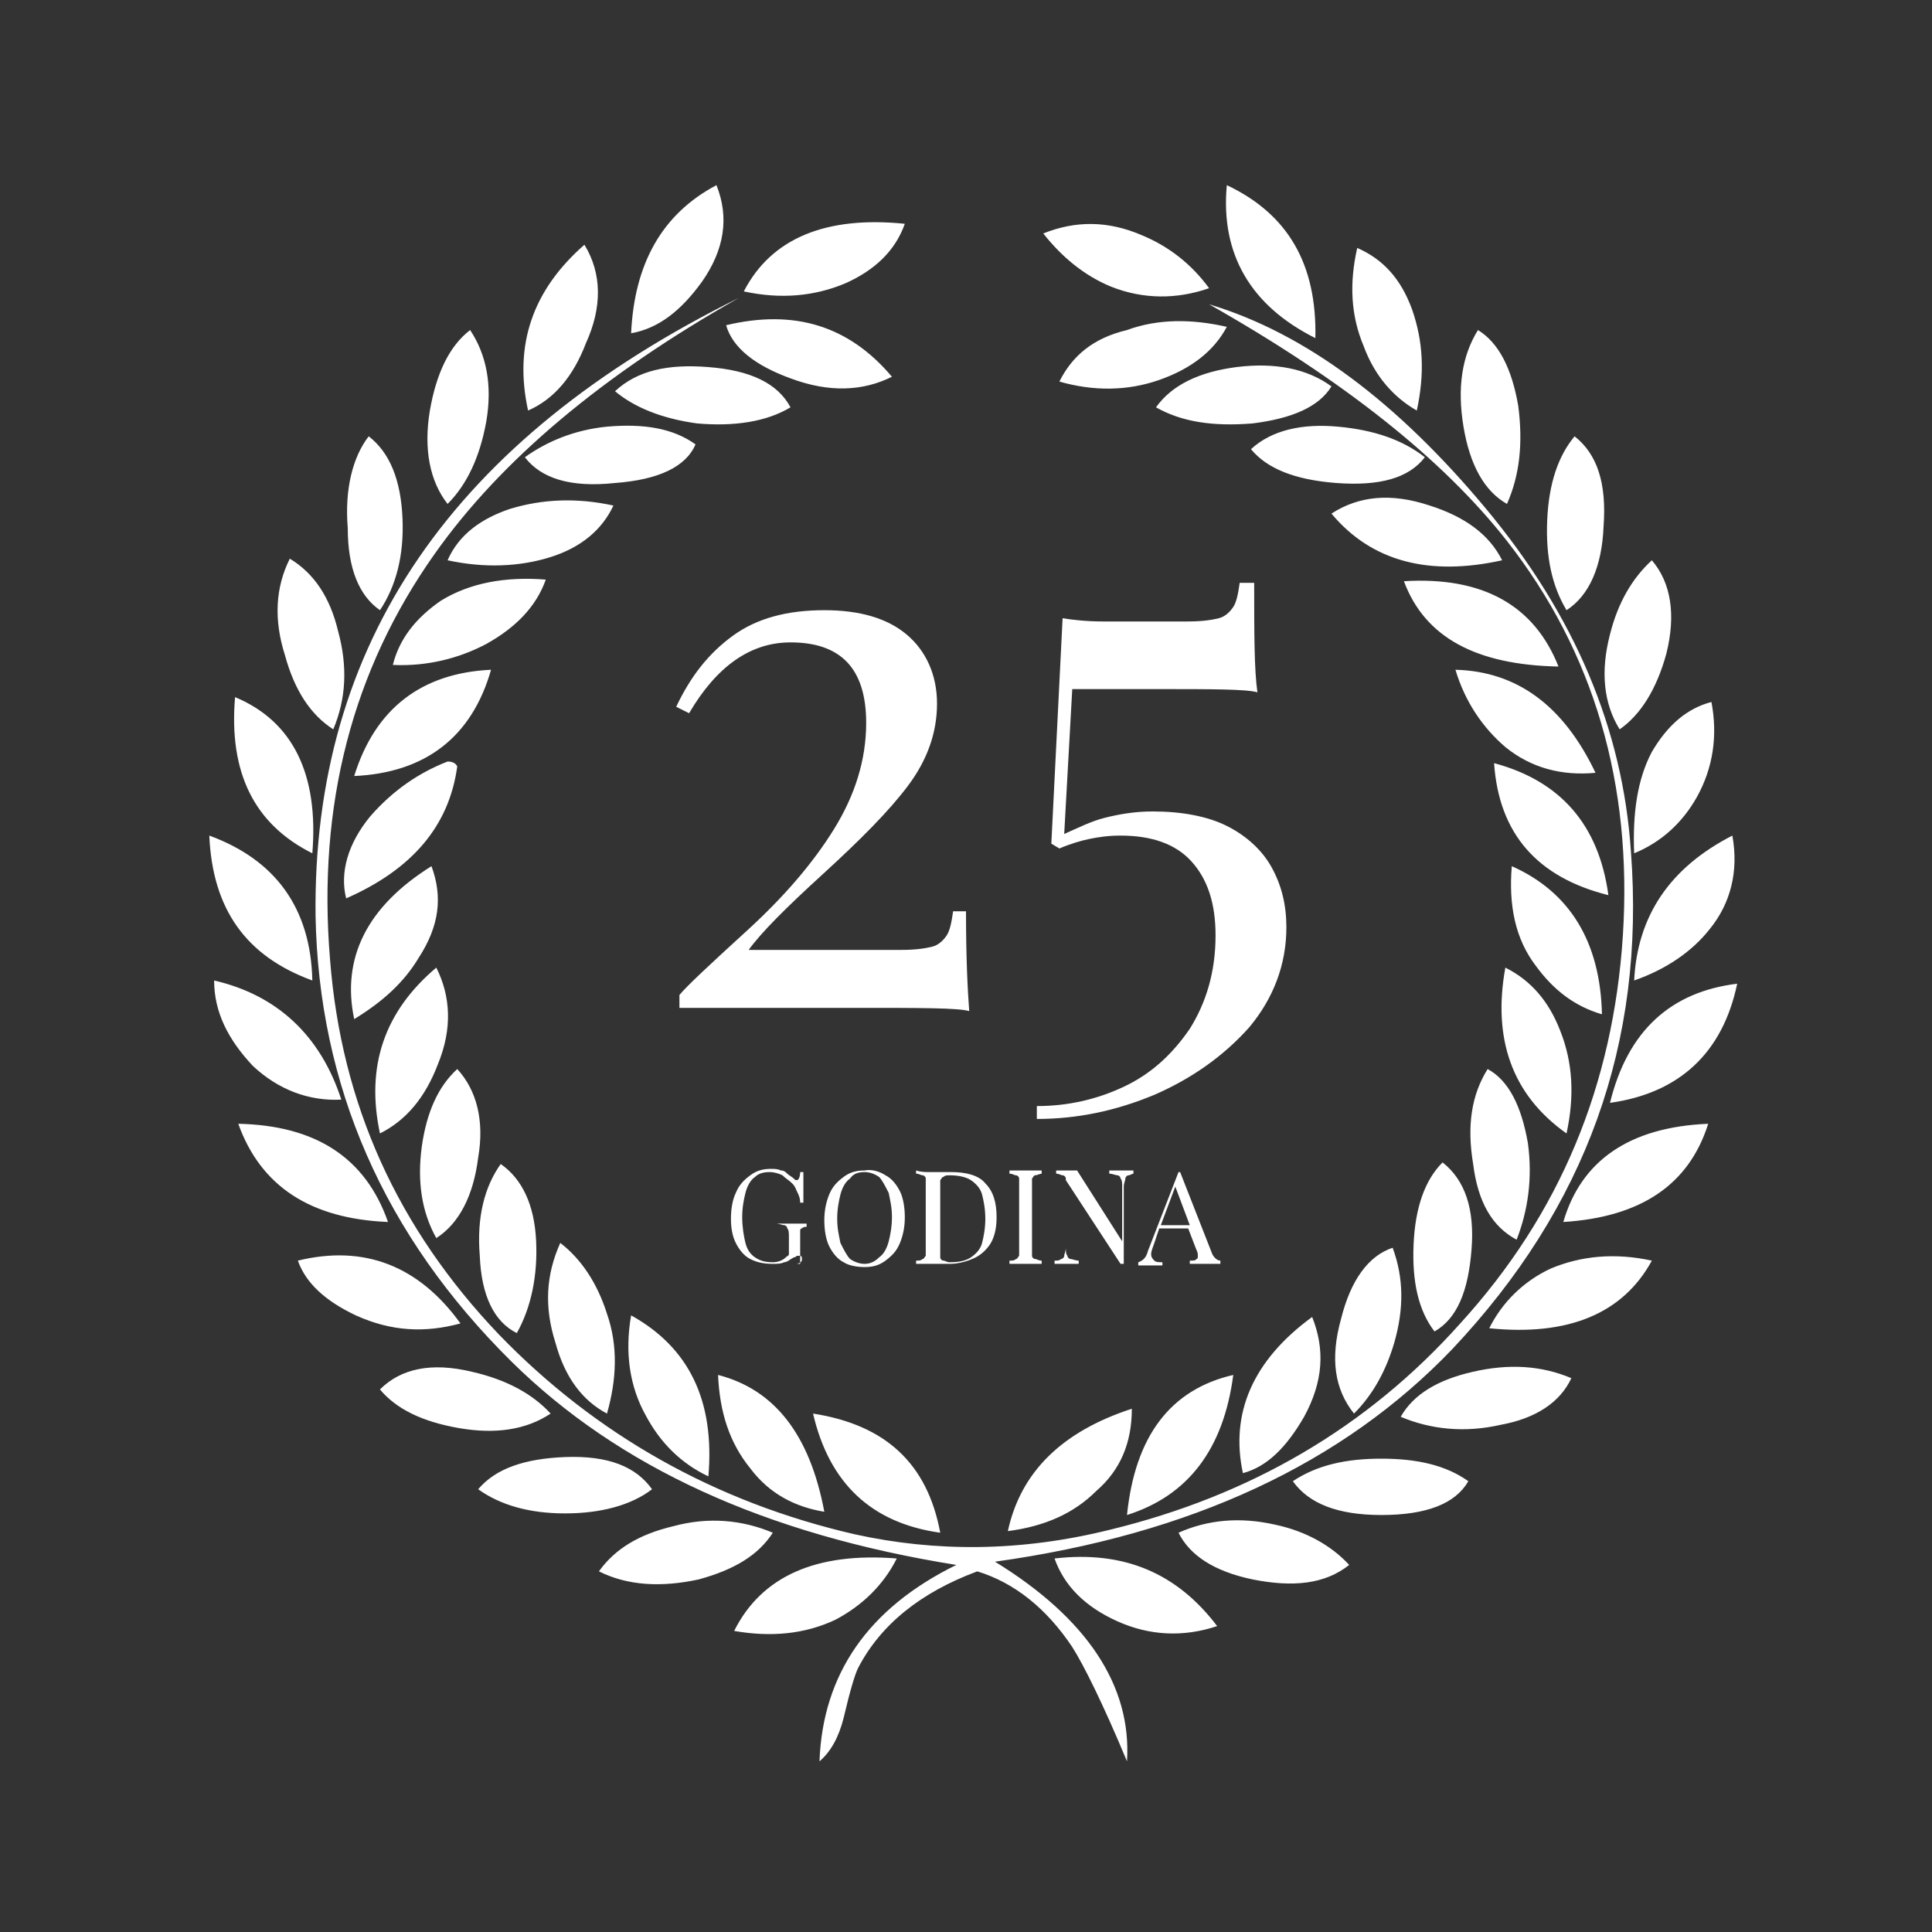 <?xml version="1.0" encoding="utf-8"?>
<!-- Generator: Adobe Illustrator 22.0.0, SVG Export Plug-In . SVG Version: 6.00 Build 0)  -->
<svg version="1.1" id="Layer_1" xmlns="http://www.w3.org/2000/svg" xmlns:xlink="http://www.w3.org/1999/xlink" x="0px" y="0px"
	 viewBox="0 0 120 120" style="enable-background:new 0 0 120 120;" xml:space="preserve">
<rect x="0" y="0" width="120" height="120" fill="#333333" stroke="none"/>
<style type="text/css">
	.st0{fill:#FFFFFF;}
</style>
<g>
	<path class="st0" d="M65.5,96.8c0.6,1.7,1.9,3,3.9,3.9c2,0.9,4.1,1,6.2,0.3C73.1,97.7,69.8,96.3,65.5,96.8L65.5,96.8z M55.7,96.8
		c-5-0.4-8.4,1.1-10.1,4.5c2.3,0.4,4.4,0.2,6.3-0.7C53.6,99.7,54.9,98.4,55.7,96.8L55.7,96.8z M73.2,95.2c0.7,1.4,2.2,2.4,4.6,2.9
		c2.5,0.5,4.5,0.3,6-0.9c-1.1-1.2-2.7-2.1-4.6-2.5C77,94.2,75,94.4,73.2,95.2L73.2,95.2z M48,95.2c-1.9-0.8-4-1-6.2-0.4
		c-2.1,0.5-3.6,1.4-4.6,2.8c1.8,0.9,3.9,1,6.2,0.5C45.6,97.5,47.1,96.6,48,95.2L48,95.2z M80.3,92c1,1.4,2.8,2.1,5.5,2.1
		c2.8,0,4.6-0.7,5.4-2.1c-1.4-1-3.2-1.4-5.4-1.4C83.6,90.6,81.8,91,80.3,92L80.3,92z M29.7,92.5c1.4,1,3.2,1.5,5.4,1.5
		c2.2,0,4.1-0.5,5.4-1.5c-1-1.4-2.7-2.1-5.4-2C32.6,90.6,30.8,91.2,29.7,92.5L29.7,92.5z M58.4,95.2c-0.8-4.3-3.4-6.7-7.9-7.4
		C51.5,92.1,54.1,94.6,58.4,95.2L58.4,95.2z M70.3,87.5c-4.3,1.4-6.9,3.9-7.7,7.6c2.3-0.3,4.1-1.1,5.5-2.5
		C69.6,91.3,70.3,89.6,70.3,87.5L70.3,87.5z M70,94.1c3.8-1.2,6-4.1,6.6-8.7C72.7,86.3,70.5,89.2,70,94.1L70,94.1z M51.2,93.9
		c-0.9-4.8-3.1-7.6-6.6-8.5c0.1,2.3,0.7,4.2,2,5.8C47.8,92.8,49.4,93.6,51.2,93.9L51.2,93.9z M87,88c1.9,0.8,4,1,6.2,0.5
		c2.2-0.4,3.7-1.4,4.4-2.9c-1.9-0.8-3.9-0.9-6.1-0.4C89.3,85.7,87.8,86.6,87,88L87,88z M34.2,87.8c-1.1-1.2-2.7-2.1-4.9-2.6
		c-2.5-0.6-4.4-0.2-5.7,1.1c1,1.2,2.6,2,4.9,2.4C30.8,89.1,32.7,88.8,34.2,87.8L34.2,87.8z M77.2,91.5c1.5-0.4,2.7-1.6,3.8-3.5
		c1.2-2.2,1.3-4.2,0.5-6.2C77.8,84.5,76.4,87.8,77.2,91.5L77.2,91.5z M44,91.7c0.4-4.7-1.2-8-4.8-10c-0.4,2.3-0.1,4.4,0.9,6.2
		C41,89.6,42.3,90.9,44,91.7L44,91.7z M92.5,82.5c4.9,0.5,8.3-0.9,10.1-4.2c-2.3-0.5-4.4-0.3-6.3,0.5C94.6,79.6,93.3,80.9,92.5,82.5
		L92.5,82.5z M28.6,82.2c-2.6-3.6-6-4.9-10.1-3.9c0.5,1.4,1.7,2.5,3.6,3.4C24.3,82.7,26.4,82.8,28.6,82.2L28.6,82.2z M84.1,87.8
		c1.2-1.2,2-2.7,2.5-4.4c0.6-2.1,0.6-4-0.1-5.9c-1.5,0.5-2.6,2-3.2,4.4C82.6,84.4,82.9,86.3,84.1,87.8L84.1,87.8z M34.8,77.2
		c-0.9,2-1,4-0.3,6.2c0.6,2.2,1.7,3.6,3.2,4.4c0.6-2.1,0.7-4.2,0-6.2C37.1,79.7,36.1,78.2,34.8,77.2L34.8,77.2z M89.6,72.2
		c-1.1,1.1-1.7,2.8-1.8,5.1c-0.1,2.3,0.3,4.1,1.3,5.4c1.4-0.8,2.1-2.5,2.3-5.1C91.6,75.1,91,73.3,89.6,72.2L89.6,72.2z M32.1,82.8
		c0.9-1.6,1.3-3.6,1.2-5.7c-0.1-2.3-0.9-3.9-2.2-4.8c-1,1.4-1.5,3.3-1.3,5.7C29.9,80.5,30.7,82.1,32.1,82.8L32.1,82.8z M97.1,75.9
		c4.8-0.3,7.8-2.3,9-6.1C101.2,70,98.2,72.1,97.1,75.9L97.1,75.9z M14.8,69.8c1.4,3.9,4.5,5.9,9.3,6.1
		C22.7,71.9,19.6,69.9,14.8,69.8L14.8,69.8z M94.2,77c0.7-1.8,1-3.8,0.7-6c-0.4-2.3-1.2-3.9-2.5-4.6c-1,1.6-1.3,3.5-0.9,5.9
		C91.8,74.7,92.7,76.2,94.2,77L94.2,77z M28.4,66.4c-1.2,1.1-1.9,2.7-2.2,4.8c-0.3,2.2,0,4.1,0.9,5.7c1.4-0.9,2.3-2.6,2.6-5
		C30.1,69.6,29.6,67.7,28.4,66.4L28.4,66.4z M100,68.5c4.3-0.6,7-3.1,7.9-7.4C103.8,61.6,101.1,64,100,68.5L100,68.5z M21.2,68.3
		c-1.3-4-4-6.5-7.9-7.4c0,2,0.9,3.7,2.4,5.3C17.3,67.7,19.2,68.4,21.2,68.3L21.2,68.3z M97.3,70.4c0.5-2.3,0.4-4.4-0.4-6.4
		c-0.7-1.8-1.8-3.1-3.4-3.9C92.7,64.5,93.9,68,97.3,70.4L97.3,70.4z M27.1,60.1c-3.2,2.7-4.4,6.1-3.5,10.3c1.6-0.8,2.8-2.2,3.6-4.3
		C28.1,63.9,28,61.9,27.1,60.1L27.1,60.1z M93.9,53.8c-0.2,2.4,0.2,4.5,1.5,6.2c1.1,1.5,2.4,2.5,4.1,3
		C99.4,58.5,97.5,55.4,93.9,53.8L93.9,53.8z M26.8,53.8c-4,2.5-5.6,5.7-4.8,9.5c1.8-1.1,3.1-2.3,4-3.8
		C27.3,57.5,27.5,55.7,26.8,53.8L26.8,53.8z M101.5,60.9c2-0.7,3.6-1.8,4.7-3.2c1.3-1.6,1.8-3.6,1.4-5.8
		C103.7,53.9,101.7,56.9,101.5,60.9L101.5,60.9z M19.4,60.9c-0.1-4.5-2.3-7.5-6.4-9C13.2,56.5,15.3,59.4,19.4,60.9L19.4,60.9z
		 M92.8,47.4c0.3,4.4,2.7,7.1,7.1,8.2C99.3,51.2,96.9,48.5,92.8,47.4L92.8,47.4z M21.5,55.8c4.1-1.8,6.4-4.5,6.9-8.2
		c-0.1-0.2-0.3-0.3-0.6-0.3C26,48,24.4,49.1,23,50.7C21.6,52.4,21.1,54.2,21.5,55.8L21.5,55.8z M101.5,53c1.7-0.7,3-1.9,3.9-3.5
		c1-1.8,1.3-3.8,0.9-5.9c-1.5,0.4-2.7,1.4-3.7,3.1C101.7,48.4,101.4,50.5,101.5,53L101.5,53z M19.4,53c0.4-4.9-1.2-8.2-4.8-9.7
		C14.2,48,15.8,51.2,19.4,53L19.4,53z M90.4,41.6c0.6,2,1.7,3.6,3.1,4.8c1.6,1.3,3.5,1.8,5.6,1.6C97.1,43.8,94.2,41.7,90.4,41.6
		L90.4,41.6z M30.5,41.6c-4.3,0.2-7.2,2.4-8.5,6.6C26.4,48,29.3,45.8,30.5,41.6L30.5,41.6z M87.2,36.1c1.3,3.5,4.5,5.2,9.6,5.3
		C95.3,37.6,92.1,35.8,87.2,36.1L87.2,36.1z M24.4,41.3c2.1,0.1,4.1-0.4,5.8-1.3c1.8-1,3.1-2.3,3.7-4c-2.5-0.2-4.7,0.2-6.5,1.3
		C25.8,38.4,24.8,39.7,24.4,41.3L24.4,41.3z M102.6,34.8c-1.2,1.1-2.1,2.6-2.6,4.6c-0.6,2.3-0.4,4.3,0.6,5.9
		c1.3-0.9,2.3-2.5,2.9-4.7C104.1,38.2,103.8,36.2,102.6,34.8L102.6,34.8z M20.7,45.3c0.8-1.9,0.9-3.9,0.3-6.1
		c-0.5-2.1-1.5-3.6-3-4.5c-0.9,1.8-1,3.8-0.3,6C18.3,42.9,19.3,44.4,20.7,45.3L20.7,45.3z M27.8,34.8c2.3,0.5,4.5,0.4,6.4-0.2
		c1.9-0.6,3.2-1.7,3.9-3.2c-2.3-0.5-4.4-0.4-6.4,0.2C29.9,32.2,28.5,33.2,27.8,34.8L27.8,34.8z M82.7,31.9c2.5,3,6.1,3.9,10.6,2.9
		c-0.8-1.6-2.3-2.7-4.5-3.4C86.4,30.6,84.4,30.8,82.7,31.9L82.7,31.9z M97.8,27.1c-1,1.2-1.6,2.9-1.7,5.2c-0.1,2.3,0.3,4.1,1.2,5.6
		c1.4-0.9,2.2-2.7,2.3-5.2C99.8,30,99.2,28.2,97.8,27.1L97.8,27.1z M23.6,37.9c1-1.5,1.5-3.4,1.4-5.7c-0.1-2.4-0.8-4.1-2.1-5.1
		c-1,1.3-1.5,3.3-1.3,5.7C21.6,35.3,22.3,37,23.6,37.9L23.6,37.9z M77.7,27.9c1,1.2,2.7,1.9,5.3,2.1c2.7,0.2,4.5-0.3,5.5-1.6
		c-1.4-1.1-3.2-1.7-5.4-1.9C80.9,26.3,79,26.7,77.7,27.9L77.7,27.9z M43.2,27.6c-1.4-1-3.2-1.3-5.5-1.1c-2,0.2-3.7,0.9-5.1,1.9
		c1,1.3,2.8,1.9,5.6,1.6C40.9,29.8,42.6,29,43.2,27.6L43.2,27.6z M71.8,25.3c1.6,0.9,3.5,1.2,6,1c2.4-0.3,4.1-1,4.9-2.3
		c-1.5-1.1-3.5-1.5-5.9-1.2C74.5,23.1,72.8,23.9,71.8,25.3L71.8,25.3z M49.1,25.3c-0.8-1.5-2.5-2.3-5.1-2.5
		c-2.5-0.2-4.4,0.2-5.8,1.5c1.2,1,2.9,1.7,5.1,2C45.6,26.5,47.6,26.2,49.1,25.3L49.1,25.3z M93.6,31.3c0.8-1.8,1-3.8,0.7-6.1
		c-0.4-2.3-1.2-3.9-2.5-4.7c-1,1.6-1.3,3.6-0.9,6C91.3,28.9,92.2,30.5,93.6,31.3L93.6,31.3z M29.2,20.5c-1.3,1-2.1,2.7-2.5,5
		c-0.4,2.4,0,4.4,1.1,5.8c1.2-1.2,2-2.9,2.4-5.1C30.6,23.9,30.2,22,29.2,20.5L29.2,20.5z M55.4,23.4c-2.7-3.2-6.1-4.2-10.3-3.2
		c0.4,1.4,1.8,2.5,4,3.3C51.5,24.4,53.6,24.3,55.4,23.4L55.4,23.4z M65.8,23.7c2.1,0.6,4.2,0.6,6.2-0.1c2-0.7,3.4-1.8,4.2-3.3
		c-2.2-0.5-4.3-0.5-6.2,0.2C67.9,21,66.6,22.1,65.8,23.7L65.8,23.7z M61.8,97c12.2-1.7,21.6-6.1,28.4-13.2c8.3-8.8,12-19,11.1-30.9
		c-0.5-7.6-3.5-14.7-9-21.3C86.8,25,81.1,20.7,75.1,18.9c8.3,4.7,14.5,9.6,18.5,14.7c5.4,6.9,7.8,15.1,7.2,24.5
		c-0.6,9.3-3.9,17.3-10.1,24.1c-5.8,6.5-13.1,10.7-21.7,12.8c-5.6,1.4-10.9,1.4-15.9,0.3c-8.7-2-16.1-6.2-22.1-12.4
		c-6.3-6.6-9.8-14.3-10.5-23.3c-0.8-9.6,1.4-18,6.5-25.2c4.1-5.8,10.4-11.1,18.9-15.9C28.1,27.3,19.4,40,19.6,56.9
		c0.2,10.5,4.2,19.8,12.2,27.7c6.6,6.5,15.7,10.7,27.6,12.6c-5.5,2.7-8.3,6.8-8.5,12.2c0.7-0.6,1.2-1.5,1.5-2.7
		c0.4-1.7,0.7-2.7,0.9-3.1c1.4-2.7,3.9-4.7,7.4-6c2.3,0.7,4.3,2.3,5.9,4.7c0.7,1.1,1.9,3.5,3.4,7.1C70.3,104.7,67.5,100.5,61.8,97
		L61.8,97z M88,25.5c0.5-2.3,0.4-4.3-0.3-6.3c-0.7-1.9-1.8-3.1-3.4-3.8c-0.5,2.2-0.4,4.2,0.4,6.1C85.4,23.4,86.6,24.7,88,25.5
		L88,25.5z M36.3,15.2c-3.2,2.8-4.4,6.2-3.5,10.3c1.6-0.7,2.8-2.1,3.6-4.2C37.4,19.1,37.4,17,36.3,15.2L36.3,15.2z M75.1,17.9
		c-1.1-1.5-2.5-2.6-4.2-3.3c-2.1-0.9-4.1-0.9-6.1-0.1c1.1,1.4,2.5,2.6,4.2,3.3C71,18.6,73.1,18.6,75.1,17.9L75.1,17.9z M56.2,13.9
		c-4.9-0.5-8.3,0.9-10,4.2c2.3,0.5,4.4,0.3,6.3-0.5C54.3,16.8,55.6,15.6,56.2,13.9L56.2,13.9z M81.7,21c0.1-4.6-1.7-7.7-5.5-9.5
		C75.8,15.8,77.7,19,81.7,21L81.7,21z M44.5,11.5c-3.4,1.8-5.1,4.9-5.3,9.2c1.7-0.3,3.1-1.4,4.4-3.2C45,15.5,45.3,13.5,44.5,11.5
		L44.5,11.5z"/>
</g>
<g>
	<path class="st0" d="M45.5,39.5c1.5-1.1,3.4-1.6,5.7-1.6c2.2,0,3.9,0.5,5.1,1.5c1.2,1,1.9,2.5,1.9,4.3c0,1.8-0.6,3.5-1.8,5.1
		c-1.2,1.6-3,3.4-5.3,5.5c-2.3,2.1-3.8,3.6-4.6,4.7H56c0.9,0,1.5-0.1,1.9-0.2c0.4-0.1,0.7-0.4,0.9-0.7c0.2-0.3,0.3-0.8,0.4-1.5H60
		c0,2.9,0.1,4.9,0.2,6.2c-0.7-0.2-3-0.2-7-0.2h-11v-0.8c0.5-0.6,1.9-1.9,4.2-4c2.3-2.1,4.1-4.2,5.4-6.3c1.3-2.1,2-4.3,2-6.6
		c0-3.4-1.6-5-4.7-5c-2.5,0-4.6,1.5-6.3,4.4l-0.8-0.4C42.9,42,44,40.6,45.5,39.5z"/>
	<path class="st0" d="M78.1,43c-0.7-0.2-2.8-0.2-6.5-0.2h-5l-0.5,9c0.9-0.4,1.7-0.8,2.5-1s1.8-0.4,3-0.4c1.8,0,3.4,0.3,4.6,0.9
		c1.2,0.6,2.2,1.5,2.8,2.6c0.6,1.1,0.9,2.3,0.9,3.7c0,2.3-0.8,4.4-2.3,6.2C76,65.6,74,67,71.7,68c-2.4,1-4.8,1.5-7.3,1.5v-0.8
		c1.9,0,3.7-0.4,5.4-1.2c1.7-0.8,3-2,4.1-3.6c1-1.6,1.6-3.5,1.6-5.8c0-2-0.5-3.5-1.5-4.6c-1-1.1-2.5-1.6-4.4-1.6
		c-0.8,0-1.4,0.1-1.9,0.2c-0.5,0.1-1.2,0.3-1.9,0.6l-0.5-0.3L66,38.4c0.6,0.1,1.5,0.2,2.5,0.2h5.3c0.9,0,1.5-0.1,1.9-0.2
		c0.4-0.1,0.7-0.4,0.9-0.7c0.2-0.3,0.3-0.8,0.4-1.5h0.9C77.9,39.3,77.9,41.6,78.1,43z"/>
</g>
<g>
	<path class="st0" d="M49.8,78.1c0-0.1-0.1-0.1-0.2-0.1c0,0-0.1,0-0.1,0c0,0-0.1,0.1-0.2,0.1c-0.2,0.1-0.4,0.3-0.6,0.3
		c-0.2,0.1-0.4,0.1-0.7,0.1c-0.6,0-1-0.1-1.4-0.3c-0.4-0.2-0.7-0.6-0.9-1c-0.2-0.4-0.3-0.9-0.3-1.5c0-0.6,0.1-1.2,0.3-1.6
		c0.2-0.5,0.5-0.8,0.9-1.1c0.4-0.3,0.8-0.4,1.3-0.4c0.2,0,0.4,0,0.6,0.1c0.2,0,0.3,0.1,0.4,0.2c0.1,0.1,0.3,0.2,0.4,0.3
		c0.1,0.1,0.1,0.1,0.2,0.1c0.1,0,0.2-0.2,0.2-0.5h0.2c0,0.3,0,1,0,1.9h-0.2c0-0.3-0.1-0.5-0.2-0.7c-0.1-0.2-0.1-0.3-0.3-0.5
		c-0.2-0.2-0.4-0.3-0.6-0.5c-0.2-0.1-0.5-0.2-0.8-0.2c-0.4,0-0.7,0.1-0.9,0.3c-0.3,0.2-0.5,0.6-0.6,1c-0.1,0.4-0.2,0.9-0.2,1.5
		c0,0.6,0.1,1.2,0.2,1.6c0.1,0.4,0.3,0.7,0.6,0.9c0.3,0.2,0.6,0.3,1.1,0.3c0.3,0,0.6-0.1,0.8-0.3c0.1-0.1,0.2-0.1,0.2-0.2
		c0-0.1,0-0.1,0-0.3v-0.8c0-0.2,0-0.4-0.1-0.5c0-0.1-0.1-0.2-0.2-0.2c-0.1,0-0.3-0.1-0.5-0.1V76c0.3,0,0.6,0,1.1,0
		c0.4,0,0.7,0,0.8,0v0.2c-0.1,0-0.2,0-0.3,0.1c-0.1,0-0.1,0.1-0.1,0.2c0,0.1,0,0.2,0,0.4v1.6h-0.2C49.9,78.4,49.8,78.2,49.8,78.1z"
		/>
	<path class="st0" d="M55,73c0.4,0.2,0.7,0.6,0.9,1c0.2,0.4,0.3,1,0.3,1.6c0,0.6-0.1,1.1-0.3,1.6c-0.2,0.5-0.5,0.8-0.9,1.1
		c-0.4,0.3-0.8,0.4-1.3,0.4c-0.5,0-1-0.1-1.3-0.3c-0.4-0.2-0.7-0.6-0.9-1c-0.2-0.4-0.3-1-0.3-1.6c0-0.6,0.1-1.1,0.3-1.6
		c0.2-0.5,0.5-0.8,0.9-1.1s0.8-0.4,1.3-0.4C54.2,72.6,54.7,72.8,55,73z M52.8,73.2c-0.3,0.2-0.5,0.6-0.6,1c-0.1,0.4-0.2,0.9-0.2,1.5
		c0,0.6,0.1,1,0.2,1.5c0.2,0.4,0.4,0.8,0.6,1c0.3,0.2,0.6,0.3,0.9,0.3c0.3,0,0.6-0.1,0.9-0.4c0.3-0.2,0.5-0.6,0.6-1
		c0.1-0.4,0.2-0.9,0.2-1.5c0-0.6-0.1-1-0.2-1.5c-0.2-0.4-0.4-0.8-0.6-1c-0.3-0.2-0.6-0.3-0.9-0.3C53.3,72.8,53,72.9,52.8,73.2z"/>
	<path class="st0" d="M57.7,72.8l0.2,0c0.7,0,1.1,0,1.2,0c0.9,0,1.7,0.2,2.1,0.7c0.5,0.5,0.7,1.2,0.7,2.1c0,0.6-0.1,1.1-0.3,1.5
		c-0.2,0.4-0.6,0.8-1,1s-1,0.4-1.6,0.4c-0.1,0-0.2,0-0.5,0c-0.3,0-0.5,0-0.6,0c-0.4,0-0.8,0-1,0v-0.2c0.2,0,0.3,0,0.4-0.1
		c0.1,0,0.1-0.1,0.2-0.2c0-0.1,0-0.2,0-0.4v-4c0-0.2,0-0.3,0-0.4c0-0.1-0.1-0.2-0.2-0.2c-0.1,0-0.2-0.1-0.4-0.1v-0.2
		C57.2,72.8,57.5,72.8,57.7,72.8z M58.4,78.1c0,0.1,0.1,0.2,0.2,0.2c0.1,0,0.2,0.1,0.4,0.1c0.6,0,1-0.1,1.3-0.3
		c0.3-0.2,0.6-0.5,0.7-0.9c0.1-0.4,0.2-0.9,0.2-1.5c0-0.6-0.1-1.1-0.2-1.5c-0.1-0.4-0.4-0.7-0.7-0.9c-0.3-0.2-0.8-0.3-1.3-0.3
		c-0.2,0-0.3,0-0.4,0.1c-0.1,0-0.1,0.1-0.2,0.2c0,0.1,0,0.2,0,0.4v4C58.4,77.8,58.4,78,58.4,78.1z"/>
	<path class="st0" d="M64.3,73c-0.1,0-0.1,0.1-0.2,0.2c0,0.1,0,0.2,0,0.4v4c0,0.2,0,0.3,0,0.4c0,0.1,0.1,0.2,0.2,0.2
		c0.1,0,0.2,0.1,0.4,0.1v0.2c-0.2,0-0.6,0-1,0c-0.5,0-0.8,0-1,0v-0.2c0.2,0,0.3,0,0.4-0.1c0.1,0,0.1-0.1,0.2-0.2c0-0.1,0-0.2,0-0.4
		v-4c0-0.2,0-0.3,0-0.4c0-0.1-0.1-0.2-0.2-0.2c-0.1,0-0.2-0.1-0.4-0.1v-0.2c0.2,0,0.6,0,1,0c0.4,0,0.8,0,1,0v0.2
		C64.6,72.9,64.4,73,64.3,73z"/>
	<path class="st0" d="M70.1,73c-0.1,0-0.2,0.1-0.2,0.2c0,0.1-0.1,0.3-0.1,0.5v4.8h-0.2l-3.4-5.2v4.2c0,0.2,0,0.4,0.1,0.5
		c0,0.1,0.1,0.2,0.2,0.2c0.1,0,0.3,0.1,0.5,0.1v0.2c-0.2,0-0.5,0-0.8,0c-0.3,0-0.6,0-0.7,0v-0.2c0.2,0,0.3,0,0.4-0.1
		c0.1,0,0.2-0.1,0.2-0.2c0-0.1,0.1-0.3,0.1-0.5v-3.9c0-0.2,0-0.3,0-0.4c0-0.1-0.1-0.2-0.2-0.2c-0.1,0-0.2-0.1-0.4-0.1v-0.2
		c0.2,0,0.4,0,0.7,0c0.2,0,0.5,0,0.6,0l2.8,4.4v-3.4c0-0.2,0-0.4-0.1-0.5c0-0.1-0.1-0.2-0.2-0.2c-0.1,0-0.3-0.1-0.5-0.1v-0.2
		c0.2,0,0.5,0,0.8,0c0.3,0,0.6,0,0.7,0v0.2C70.3,72.9,70.2,73,70.1,73z"/>
	<path class="st0" d="M75.8,78.3v0.2c-0.2,0-0.5,0-0.9,0c-0.5,0-0.8,0-1,0v-0.2c0.2,0,0.4,0,0.4-0.1c0.1,0,0.1-0.1,0.1-0.2
		c0-0.1,0-0.2-0.1-0.4l-0.5-1.3H72l-0.3,0.9c-0.1,0.3-0.2,0.5-0.2,0.7c0,0.2,0.1,0.3,0.2,0.4c0.1,0.1,0.3,0.1,0.5,0.1v0.2
		c-0.3,0-0.6,0-0.9,0c-0.2,0-0.4,0-0.6,0v-0.2c0.3-0.1,0.5-0.3,0.6-0.7l1.9-4.9h0.1l2,5.1C75.4,78.1,75.6,78.3,75.8,78.3z M73,73.7
		l-0.9,2.4h1.8L73,73.7z"/>
</g>
</svg>
